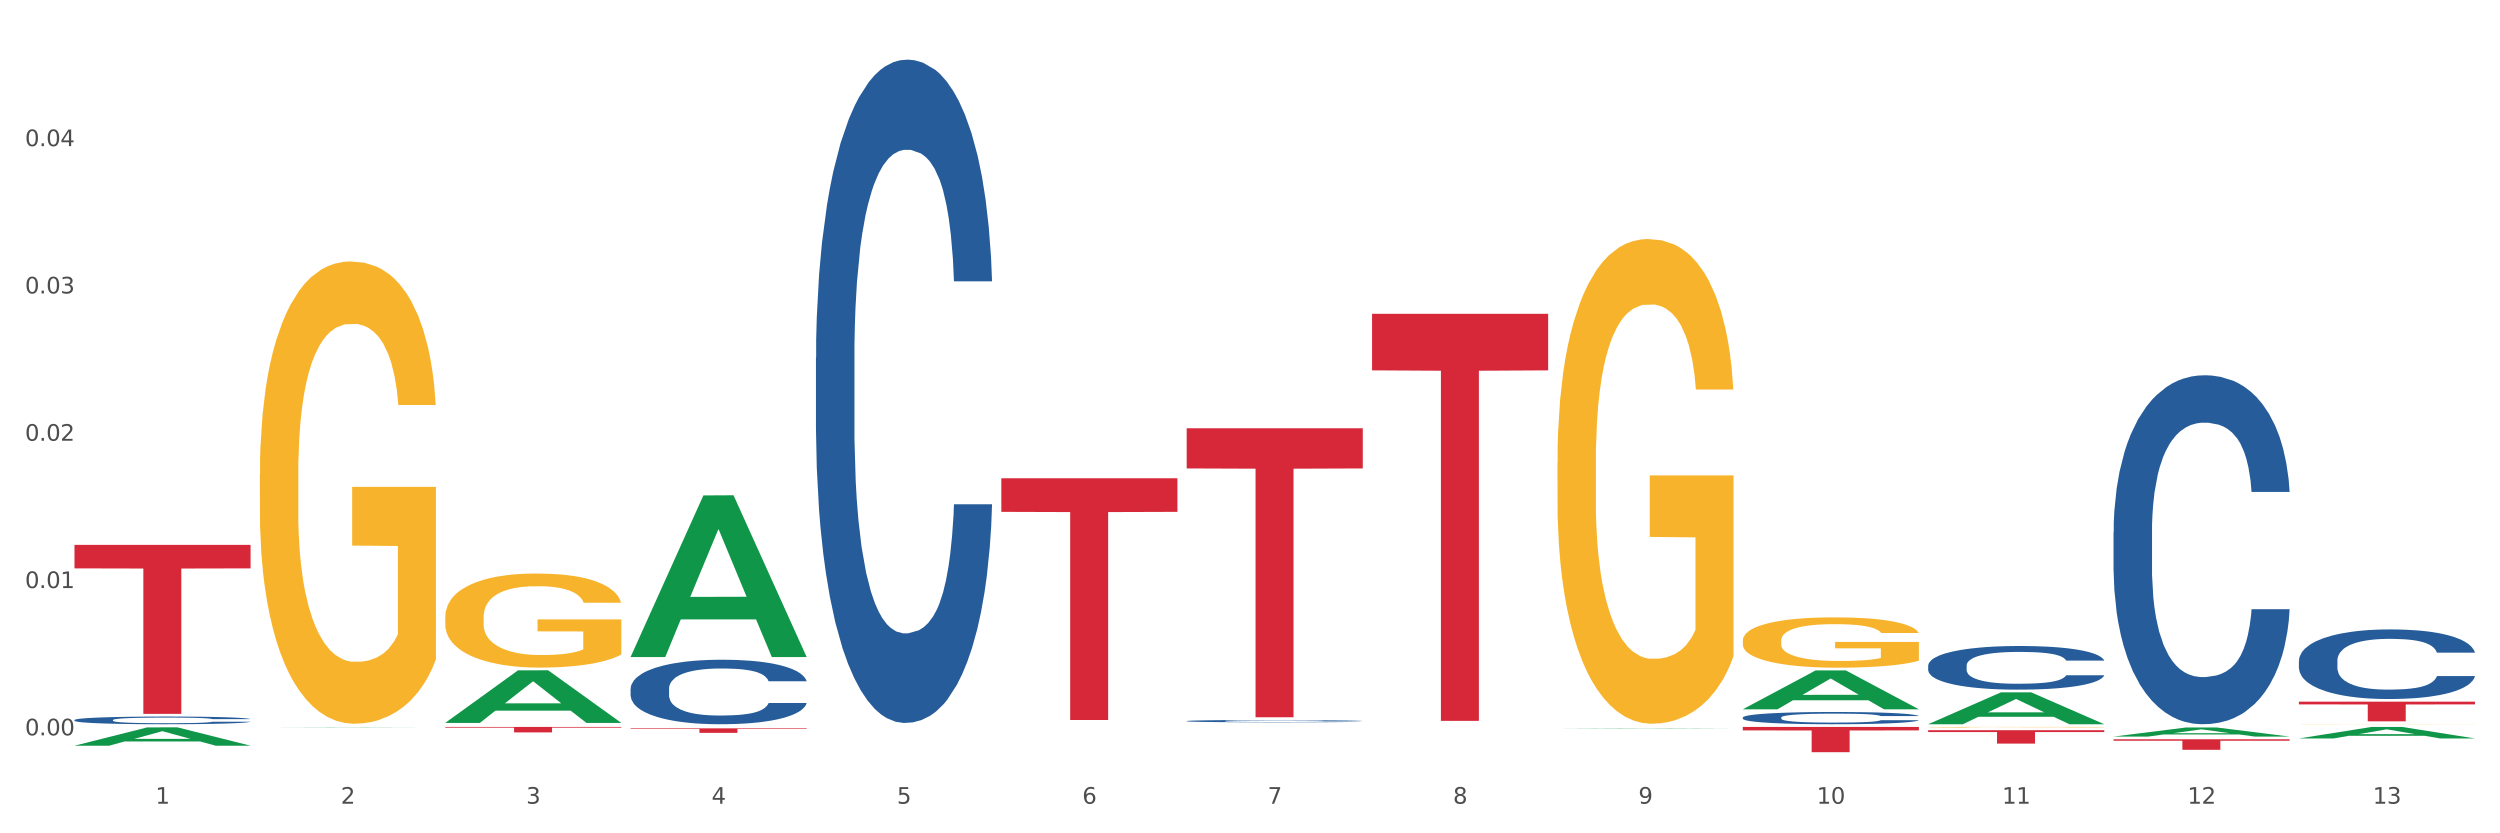 <?xml version="1.0" encoding="utf-8" standalone="no"?>
<!DOCTYPE svg PUBLIC "-//W3C//DTD SVG 1.1//EN"
  "http://www.w3.org/Graphics/SVG/1.1/DTD/svg11.dtd">
<svg xmlns:xlink="http://www.w3.org/1999/xlink" width="1080pt" height="360pt" viewBox="0 0 1080 360" xmlns="http://www.w3.org/2000/svg" version="1.1">
 <rect x="0" y="0" width="1080" height="360" fill="#333333" stroke="none"/>
 <defs>
  <style type="text/css">*{stroke-linejoin: round; stroke-linecap: butt}</style>
 </defs>
 <g id="figure_1">
  <g id="patch_1">
   <path d="M 0 360 
L 1080 360 
L 1080 0 
L 0 0 
z
" style="fill: #ffffff; stroke: #ffffff; stroke-linejoin: miter"/>
  </g>
  <g id="axes_1">
   <g id="matplotlib.axis_1">
    <g id="xtick_1">
     <g id="text_1">
      <!-- 1 -->
      <g style="fill: #4d4d4d" transform="translate(67.159 347.204) scale(0.096 -0.096)">
       <defs>
        <path id="DejaVuSans-31" d="M 794 531 
L 1825 531 
L 1825 4091 
L 703 3866 
L 703 4441 
L 1819 4666 
L 2450 4666 
L 2450 531 
L 3481 531 
L 3481 0 
L 794 0 
L 794 531 
z
" transform="scale(0.016)"/>
       </defs>
       <use xlink:href="#DejaVuSans-31"/>
      </g>
     </g>
    </g>
    <g id="xtick_2">
     <g id="text_2">
      <!-- 2 -->
      <g style="fill: #4d4d4d" transform="translate(147.238 347.204) scale(0.096 -0.096)">
       <defs>
        <path id="DejaVuSans-32" d="M 1228 531 
L 3431 531 
L 3431 0 
L 469 0 
L 469 531 
Q 828 903 1448 1529 
Q 2069 2156 2228 2338 
Q 2531 2678 2651 2914 
Q 2772 3150 2772 3378 
Q 2772 3750 2511 3984 
Q 2250 4219 1831 4219 
Q 1534 4219 1204 4116 
Q 875 4013 500 3803 
L 500 4441 
Q 881 4594 1212 4672 
Q 1544 4750 1819 4750 
Q 2544 4750 2975 4387 
Q 3406 4025 3406 3419 
Q 3406 3131 3298 2873 
Q 3191 2616 2906 2266 
Q 2828 2175 2409 1742 
Q 1991 1309 1228 531 
z
" transform="scale(0.016)"/>
       </defs>
       <use xlink:href="#DejaVuSans-32"/>
      </g>
     </g>
    </g>
    <g id="xtick_3">
     <g id="text_3">
      <!-- 3 -->
      <g style="fill: #4d4d4d" transform="translate(227.317 347.204) scale(0.096 -0.096)">
       <defs>
        <path id="DejaVuSans-33" d="M 2597 2516 
Q 3050 2419 3304 2112 
Q 3559 1806 3559 1356 
Q 3559 666 3084 287 
Q 2609 -91 1734 -91 
Q 1441 -91 1130 -33 
Q 819 25 488 141 
L 488 750 
Q 750 597 1062 519 
Q 1375 441 1716 441 
Q 2309 441 2620 675 
Q 2931 909 2931 1356 
Q 2931 1769 2642 2001 
Q 2353 2234 1838 2234 
L 1294 2234 
L 1294 2753 
L 1863 2753 
Q 2328 2753 2575 2939 
Q 2822 3125 2822 3475 
Q 2822 3834 2567 4026 
Q 2313 4219 1838 4219 
Q 1578 4219 1281 4162 
Q 984 4106 628 3988 
L 628 4550 
Q 988 4650 1302 4700 
Q 1616 4750 1894 4750 
Q 2613 4750 3031 4423 
Q 3450 4097 3450 3541 
Q 3450 3153 3228 2886 
Q 3006 2619 2597 2516 
z
" transform="scale(0.016)"/>
       </defs>
       <use xlink:href="#DejaVuSans-33"/>
      </g>
     </g>
    </g>
    <g id="xtick_4">
     <g id="text_4">
      <!-- 4 -->
      <g style="fill: #4d4d4d" transform="translate(307.396 347.204) scale(0.096 -0.096)">
       <defs>
        <path id="DejaVuSans-34" d="M 2419 4116 
L 825 1625 
L 2419 1625 
L 2419 4116 
z
M 2253 4666 
L 3047 4666 
L 3047 1625 
L 3713 1625 
L 3713 1100 
L 3047 1100 
L 3047 0 
L 2419 0 
L 2419 1100 
L 313 1100 
L 313 1709 
L 2253 4666 
z
" transform="scale(0.016)"/>
       </defs>
       <use xlink:href="#DejaVuSans-34"/>
      </g>
     </g>
    </g>
    <g id="xtick_5">
     <g id="text_5">
      <!-- 5 -->
      <g style="fill: #4d4d4d" transform="translate(387.475 347.204) scale(0.096 -0.096)">
       <defs>
        <path id="DejaVuSans-35" d="M 691 4666 
L 3169 4666 
L 3169 4134 
L 1269 4134 
L 1269 2991 
Q 1406 3038 1543 3061 
Q 1681 3084 1819 3084 
Q 2600 3084 3056 2656 
Q 3513 2228 3513 1497 
Q 3513 744 3044 326 
Q 2575 -91 1722 -91 
Q 1428 -91 1123 -41 
Q 819 9 494 109 
L 494 744 
Q 775 591 1075 516 
Q 1375 441 1709 441 
Q 2250 441 2565 725 
Q 2881 1009 2881 1497 
Q 2881 1984 2565 2268 
Q 2250 2553 1709 2553 
Q 1456 2553 1204 2497 
Q 953 2441 691 2322 
L 691 4666 
z
" transform="scale(0.016)"/>
       </defs>
       <use xlink:href="#DejaVuSans-35"/>
      </g>
     </g>
    </g>
    <g id="xtick_6">
     <g id="text_6">
      <!-- 6 -->
      <g style="fill: #4d4d4d" transform="translate(467.554 347.204) scale(0.096 -0.096)">
       <defs>
        <path id="DejaVuSans-36" d="M 2113 2584 
Q 1688 2584 1439 2293 
Q 1191 2003 1191 1497 
Q 1191 994 1439 701 
Q 1688 409 2113 409 
Q 2538 409 2786 701 
Q 3034 994 3034 1497 
Q 3034 2003 2786 2293 
Q 2538 2584 2113 2584 
z
M 3366 4563 
L 3366 3988 
Q 3128 4100 2886 4159 
Q 2644 4219 2406 4219 
Q 1781 4219 1451 3797 
Q 1122 3375 1075 2522 
Q 1259 2794 1537 2939 
Q 1816 3084 2150 3084 
Q 2853 3084 3261 2657 
Q 3669 2231 3669 1497 
Q 3669 778 3244 343 
Q 2819 -91 2113 -91 
Q 1303 -91 875 529 
Q 447 1150 447 2328 
Q 447 3434 972 4092 
Q 1497 4750 2381 4750 
Q 2619 4750 2861 4703 
Q 3103 4656 3366 4563 
z
" transform="scale(0.016)"/>
       </defs>
       <use xlink:href="#DejaVuSans-36"/>
      </g>
     </g>
    </g>
    <g id="xtick_7">
     <g id="text_7">
      <!-- 7 -->
      <g style="fill: #4d4d4d" transform="translate(547.634 347.204) scale(0.096 -0.096)">
       <defs>
        <path id="DejaVuSans-37" d="M 525 4666 
L 3525 4666 
L 3525 4397 
L 1831 0 
L 1172 0 
L 2766 4134 
L 525 4134 
L 525 4666 
z
" transform="scale(0.016)"/>
       </defs>
       <use xlink:href="#DejaVuSans-37"/>
      </g>
     </g>
    </g>
    <g id="xtick_8">
     <g id="text_8">
      <!-- 8 -->
      <g style="fill: #4d4d4d" transform="translate(627.713 347.204) scale(0.096 -0.096)">
       <defs>
        <path id="DejaVuSans-38" d="M 2034 2216 
Q 1584 2216 1326 1975 
Q 1069 1734 1069 1313 
Q 1069 891 1326 650 
Q 1584 409 2034 409 
Q 2484 409 2743 651 
Q 3003 894 3003 1313 
Q 3003 1734 2745 1975 
Q 2488 2216 2034 2216 
z
M 1403 2484 
Q 997 2584 770 2862 
Q 544 3141 544 3541 
Q 544 4100 942 4425 
Q 1341 4750 2034 4750 
Q 2731 4750 3128 4425 
Q 3525 4100 3525 3541 
Q 3525 3141 3298 2862 
Q 3072 2584 2669 2484 
Q 3125 2378 3379 2068 
Q 3634 1759 3634 1313 
Q 3634 634 3220 271 
Q 2806 -91 2034 -91 
Q 1263 -91 848 271 
Q 434 634 434 1313 
Q 434 1759 690 2068 
Q 947 2378 1403 2484 
z
M 1172 3481 
Q 1172 3119 1398 2916 
Q 1625 2713 2034 2713 
Q 2441 2713 2670 2916 
Q 2900 3119 2900 3481 
Q 2900 3844 2670 4047 
Q 2441 4250 2034 4250 
Q 1625 4250 1398 4047 
Q 1172 3844 1172 3481 
z
" transform="scale(0.016)"/>
       </defs>
       <use xlink:href="#DejaVuSans-38"/>
      </g>
     </g>
    </g>
    <g id="xtick_9">
     <g id="text_9">
      <!-- 9 -->
      <g style="fill: #4d4d4d" transform="translate(707.792 347.204) scale(0.096 -0.096)">
       <defs>
        <path id="DejaVuSans-39" d="M 703 97 
L 703 672 
Q 941 559 1184 500 
Q 1428 441 1663 441 
Q 2288 441 2617 861 
Q 2947 1281 2994 2138 
Q 2813 1869 2534 1725 
Q 2256 1581 1919 1581 
Q 1219 1581 811 2004 
Q 403 2428 403 3163 
Q 403 3881 828 4315 
Q 1253 4750 1959 4750 
Q 2769 4750 3195 4129 
Q 3622 3509 3622 2328 
Q 3622 1225 3098 567 
Q 2575 -91 1691 -91 
Q 1453 -91 1209 -44 
Q 966 3 703 97 
z
M 1959 2075 
Q 2384 2075 2632 2365 
Q 2881 2656 2881 3163 
Q 2881 3666 2632 3958 
Q 2384 4250 1959 4250 
Q 1534 4250 1286 3958 
Q 1038 3666 1038 3163 
Q 1038 2656 1286 2365 
Q 1534 2075 1959 2075 
z
" transform="scale(0.016)"/>
       </defs>
       <use xlink:href="#DejaVuSans-39"/>
      </g>
     </g>
    </g>
    <g id="xtick_10">
     <g id="text_10">
      <!-- 10 -->
      <g style="fill: #4d4d4d" transform="translate(784.817 347.204) scale(0.096 -0.096)">
       <defs>
        <path id="DejaVuSans-30" d="M 2034 4250 
Q 1547 4250 1301 3770 
Q 1056 3291 1056 2328 
Q 1056 1369 1301 889 
Q 1547 409 2034 409 
Q 2525 409 2770 889 
Q 3016 1369 3016 2328 
Q 3016 3291 2770 3770 
Q 2525 4250 2034 4250 
z
M 2034 4750 
Q 2819 4750 3233 4129 
Q 3647 3509 3647 2328 
Q 3647 1150 3233 529 
Q 2819 -91 2034 -91 
Q 1250 -91 836 529 
Q 422 1150 422 2328 
Q 422 3509 836 4129 
Q 1250 4750 2034 4750 
z
" transform="scale(0.016)"/>
       </defs>
       <use xlink:href="#DejaVuSans-31"/>
       <use xlink:href="#DejaVuSans-30" transform="translate(63.623 0)"/>
      </g>
     </g>
    </g>
    <g id="xtick_11">
     <g id="text_11">
      <!-- 11 -->
      <g style="fill: #4d4d4d" transform="translate(864.896 347.204) scale(0.096 -0.096)">
       <use xlink:href="#DejaVuSans-31"/>
       <use xlink:href="#DejaVuSans-31" transform="translate(63.623 0)"/>
      </g>
     </g>
    </g>
    <g id="xtick_12">
     <g id="text_12">
      <!-- 12 -->
      <g style="fill: #4d4d4d" transform="translate(944.975 347.204) scale(0.096 -0.096)">
       <use xlink:href="#DejaVuSans-31"/>
       <use xlink:href="#DejaVuSans-32" transform="translate(63.623 0)"/>
      </g>
     </g>
    </g>
    <g id="xtick_13">
     <g id="text_13">
      <!-- 13 -->
      <g style="fill: #4d4d4d" transform="translate(1025.054 347.204) scale(0.096 -0.096)">
       <use xlink:href="#DejaVuSans-31"/>
       <use xlink:href="#DejaVuSans-33" transform="translate(63.623 0)"/>
      </g>
     </g>
    </g>
    <g id="xtick_14"/>
    <g id="xtick_15"/>
    <g id="xtick_16"/>
    <g id="xtick_17"/>
    <g id="xtick_18"/>
    <g id="xtick_19"/>
    <g id="xtick_20"/>
    <g id="xtick_21"/>
    <g id="xtick_22"/>
    <g id="xtick_23"/>
    <g id="xtick_24"/>
    <g id="xtick_25"/>
   </g>
   <g id="matplotlib.axis_2">
    <g id="ytick_1">
     <g id="text_14">
      <!-- 0.00 -->
      <g style="fill: #4d4d4d" transform="translate(10.8 317.671) scale(0.096 -0.096)">
       <defs>
        <path id="DejaVuSans-2e" d="M 684 794 
L 1344 794 
L 1344 0 
L 684 0 
L 684 794 
z
" transform="scale(0.016)"/>
       </defs>
       <use xlink:href="#DejaVuSans-30"/>
       <use xlink:href="#DejaVuSans-2e" transform="translate(63.623 0)"/>
       <use xlink:href="#DejaVuSans-30" transform="translate(95.41 0)"/>
       <use xlink:href="#DejaVuSans-30" transform="translate(159.033 0)"/>
      </g>
     </g>
    </g>
    <g id="ytick_2">
     <g id="text_15">
      <!-- 0.01 -->
      <g style="fill: #4d4d4d" transform="translate(10.8 254.038) scale(0.096 -0.096)">
       <use xlink:href="#DejaVuSans-30"/>
       <use xlink:href="#DejaVuSans-2e" transform="translate(63.623 0)"/>
       <use xlink:href="#DejaVuSans-30" transform="translate(95.41 0)"/>
       <use xlink:href="#DejaVuSans-31" transform="translate(159.033 0)"/>
      </g>
     </g>
    </g>
    <g id="ytick_3">
     <g id="text_16">
      <!-- 0.02 -->
      <g style="fill: #4d4d4d" transform="translate(10.8 190.405) scale(0.096 -0.096)">
       <use xlink:href="#DejaVuSans-30"/>
       <use xlink:href="#DejaVuSans-2e" transform="translate(63.623 0)"/>
       <use xlink:href="#DejaVuSans-30" transform="translate(95.41 0)"/>
       <use xlink:href="#DejaVuSans-32" transform="translate(159.033 0)"/>
      </g>
     </g>
    </g>
    <g id="ytick_4">
     <g id="text_17">
      <!-- 0.03 -->
      <g style="fill: #4d4d4d" transform="translate(10.8 126.772) scale(0.096 -0.096)">
       <use xlink:href="#DejaVuSans-30"/>
       <use xlink:href="#DejaVuSans-2e" transform="translate(63.623 0)"/>
       <use xlink:href="#DejaVuSans-30" transform="translate(95.41 0)"/>
       <use xlink:href="#DejaVuSans-33" transform="translate(159.033 0)"/>
      </g>
     </g>
    </g>
    <g id="ytick_5">
     <g id="text_18">
      <!-- 0.04 -->
      <g style="fill: #4d4d4d" transform="translate(10.8 63.139) scale(0.096 -0.096)">
       <use xlink:href="#DejaVuSans-30"/>
       <use xlink:href="#DejaVuSans-2e" transform="translate(63.623 0)"/>
       <use xlink:href="#DejaVuSans-30" transform="translate(95.41 0)"/>
       <use xlink:href="#DejaVuSans-34" transform="translate(159.033 0)"/>
      </g>
     </g>
    </g>
    <g id="ytick_6"/>
    <g id="ytick_7"/>
    <g id="ytick_8"/>
    <g id="ytick_9"/>
    <g id="ytick_10"/>
   </g>
   <g id="PolyCollection_1">
    <path d="M 32.175 322.132 
L 32.253 322.125 
L 63.625 314.226 
L 76.644 314.218 
L 108.25 322.147 
L 93.192 322.147 
L 86.369 320.301 
L 53.978 320.301 
L 53.743 320.331 
L 47.155 322.147 
L 32.175 322.147 
L 32.175 322.132 
L 58.056 319.199 
L 82.291 319.192 
L 70.291 315.908 
L 70.134 315.894 
L 69.977 315.916 
L 57.978 319.192 
L 58.056 319.199 
L 32.175 322.132 
z
" clip-path="url(#pe4e353ac8d)" style="fill: #109648"/>
    <path d="M 672.808 200.014 
L 672.898 199.823 
L 672.898 192.938 
L 673.078 187.01 
L 673.976 172.667 
L 675.323 160.81 
L 676.311 154.499 
L 677.299 149.336 
L 678.467 144.172 
L 679.904 138.817 
L 682.508 130.977 
L 684.125 126.961 
L 686.101 122.753 
L 689.694 116.634 
L 692.299 113.192 
L 694.993 110.323 
L 699.394 106.881 
L 702.268 105.351 
L 705.322 104.203 
L 709.005 103.438 
L 711.789 103.247 
L 717.896 103.821 
L 723.106 105.542 
L 725.621 106.881 
L 728.854 109.176 
L 730.561 110.705 
L 733.345 113.765 
L 736.219 117.781 
L 738.195 121.224 
L 741.159 127.726 
L 743.405 134.228 
L 745.47 142.26 
L 746.548 147.806 
L 747.357 152.969 
L 748.075 158.898 
L 748.794 168.268 
L 732.626 168.268 
L 731.998 161.575 
L 731.01 155.264 
L 729.573 149.144 
L 728.315 145.32 
L 726.16 140.539 
L 724.184 137.479 
L 722.118 135.184 
L 719.603 133.272 
L 717.627 132.315 
L 714.843 131.55 
L 709.364 131.742 
L 705.681 133.272 
L 703.166 135.184 
L 701.55 136.905 
L 700.113 138.817 
L 698.496 141.495 
L 696.61 145.511 
L 695.263 149.144 
L 693.915 153.734 
L 692.837 158.324 
L 691.849 163.678 
L 691.041 169.416 
L 690.412 175.344 
L 689.873 182.611 
L 689.424 194.659 
L 689.424 220.859 
L 689.604 226.787 
L 690.053 234.628 
L 690.592 240.556 
L 691.49 247.632 
L 692.299 252.413 
L 693.825 259.298 
L 695.532 265.035 
L 696.879 268.668 
L 698.226 271.728 
L 700.562 275.935 
L 703.166 279.378 
L 705.412 281.481 
L 708.466 283.394 
L 710.531 284.159 
L 712.328 284.541 
L 716.729 284.541 
L 719.872 283.968 
L 723.375 282.629 
L 726.07 280.908 
L 728.315 278.804 
L 730.83 275.362 
L 732.447 272.111 
L 732.447 232.142 
L 712.687 231.951 
L 712.687 205.368 
L 748.883 205.368 
L 748.883 283.394 
L 747.357 287.41 
L 745.65 291.043 
L 743.854 294.294 
L 741.159 298.31 
L 737.926 302.135 
L 735.052 304.813 
L 731.998 307.107 
L 728.405 309.211 
L 723.735 311.123 
L 720.86 311.888 
L 717.268 312.462 
L 713.046 312.653 
L 709.364 312.271 
L 705.771 311.315 
L 701.999 309.593 
L 698.316 307.107 
L 695.532 304.621 
L 692.748 301.561 
L 689.784 297.545 
L 687.448 293.721 
L 685.652 290.278 
L 683.676 285.88 
L 681.52 280.143 
L 679.904 274.979 
L 678.467 269.625 
L 676.94 262.74 
L 675.862 256.812 
L 674.784 249.353 
L 674.155 243.807 
L 673.437 235.202 
L 672.898 223.154 
L 672.808 200.014 
z
" clip-path="url(#pe4e353ac8d)" style="fill: #f7b32b"/>
    <path d="M 752.887 276.755 
L 752.977 276.735 
L 752.977 276.02 
L 753.157 275.405 
L 754.055 273.916 
L 755.402 272.684 
L 756.39 272.029 
L 757.378 271.493 
L 758.546 270.957 
L 759.983 270.401 
L 762.588 269.587 
L 764.204 269.17 
L 766.18 268.733 
L 769.773 268.098 
L 772.378 267.74 
L 775.072 267.442 
L 779.473 267.085 
L 782.347 266.926 
L 785.401 266.807 
L 789.084 266.728 
L 791.868 266.708 
L 797.976 266.767 
L 803.185 266.946 
L 805.7 267.085 
L 808.933 267.323 
L 810.64 267.482 
L 813.424 267.8 
L 816.298 268.217 
L 818.274 268.574 
L 821.238 269.249 
L 823.484 269.924 
L 825.549 270.758 
L 826.627 271.334 
L 827.436 271.87 
L 828.154 272.486 
L 828.873 273.459 
L 812.706 273.459 
L 812.077 272.764 
L 811.089 272.109 
L 809.652 271.473 
L 808.394 271.076 
L 806.239 270.58 
L 804.263 270.262 
L 802.197 270.024 
L 799.682 269.825 
L 797.706 269.726 
L 794.922 269.646 
L 789.443 269.666 
L 785.76 269.825 
L 783.246 270.024 
L 781.629 270.202 
L 780.192 270.401 
L 778.575 270.679 
L 776.689 271.096 
L 775.342 271.473 
L 773.994 271.95 
L 772.917 272.426 
L 771.929 272.982 
L 771.12 273.578 
L 770.492 274.194 
L 769.953 274.948 
L 769.504 276.199 
L 769.504 278.919 
L 769.683 279.535 
L 770.132 280.349 
L 770.671 280.964 
L 771.569 281.699 
L 772.378 282.195 
L 773.905 282.91 
L 775.611 283.506 
L 776.958 283.883 
L 778.306 284.201 
L 780.641 284.638 
L 783.246 284.995 
L 785.491 285.214 
L 788.545 285.412 
L 790.611 285.492 
L 792.407 285.531 
L 796.808 285.531 
L 799.952 285.472 
L 803.454 285.333 
L 806.149 285.154 
L 808.394 284.936 
L 810.909 284.578 
L 812.526 284.241 
L 812.526 280.091 
L 792.766 280.071 
L 792.766 277.311 
L 828.963 277.311 
L 828.963 285.412 
L 827.436 285.829 
L 825.729 286.206 
L 823.933 286.544 
L 821.238 286.961 
L 818.005 287.358 
L 815.131 287.636 
L 812.077 287.874 
L 808.484 288.093 
L 803.814 288.291 
L 800.94 288.371 
L 797.347 288.43 
L 793.125 288.45 
L 789.443 288.41 
L 785.85 288.311 
L 782.078 288.132 
L 778.395 287.874 
L 775.611 287.616 
L 772.827 287.298 
L 769.863 286.881 
L 767.528 286.484 
L 765.731 286.127 
L 763.755 285.67 
L 761.6 285.075 
L 759.983 284.538 
L 758.546 283.982 
L 757.019 283.268 
L 755.941 282.652 
L 754.863 281.878 
L 754.235 281.302 
L 753.516 280.408 
L 752.977 279.157 
L 752.887 276.755 
z
" clip-path="url(#pe4e353ac8d)" style="fill: #f7b32b"/>
    <path d="M 832.967 314.144 
L 833.056 314.144 
L 833.056 314.135 
L 833.236 314.128 
L 834.134 314.11 
L 835.481 314.095 
L 836.469 314.088 
L 837.457 314.081 
L 838.625 314.075 
L 840.062 314.068 
L 842.667 314.058 
L 844.283 314.053 
L 846.259 314.048 
L 849.852 314.041 
L 852.457 314.036 
L 855.151 314.033 
L 859.552 314.029 
L 862.427 314.027 
L 865.48 314.025 
L 869.163 314.024 
L 871.947 314.024 
L 878.055 314.025 
L 883.264 314.027 
L 885.779 314.029 
L 889.012 314.031 
L 890.719 314.033 
L 893.503 314.037 
L 896.377 314.042 
L 898.353 314.046 
L 901.317 314.054 
L 903.563 314.062 
L 905.629 314.072 
L 906.706 314.079 
L 907.515 314.086 
L 908.233 314.093 
L 908.952 314.105 
L 892.785 314.105 
L 892.156 314.096 
L 891.168 314.089 
L 889.731 314.081 
L 888.474 314.076 
L 886.318 314.07 
L 884.342 314.067 
L 882.276 314.064 
L 879.761 314.061 
L 877.785 314.06 
L 875.001 314.059 
L 869.522 314.059 
L 865.84 314.061 
L 863.325 314.064 
L 861.708 314.066 
L 860.271 314.068 
L 858.654 314.071 
L 856.768 314.076 
L 855.421 314.081 
L 854.074 314.087 
L 852.996 314.092 
L 852.008 314.099 
L 851.199 314.106 
L 850.571 314.113 
L 850.032 314.123 
L 849.583 314.137 
L 849.583 314.17 
L 849.762 314.177 
L 850.211 314.187 
L 850.75 314.194 
L 851.648 314.203 
L 852.457 314.209 
L 853.984 314.218 
L 855.69 314.225 
L 857.038 314.229 
L 858.385 314.233 
L 860.72 314.238 
L 863.325 314.243 
L 865.57 314.245 
L 868.624 314.248 
L 870.69 314.248 
L 872.486 314.249 
L 876.887 314.249 
L 880.031 314.248 
L 883.534 314.247 
L 886.228 314.244 
L 888.474 314.242 
L 890.988 314.238 
L 892.605 314.234 
L 892.605 314.184 
L 872.845 314.184 
L 872.845 314.151 
L 909.042 314.151 
L 909.042 314.248 
L 907.515 314.253 
L 905.808 314.257 
L 904.012 314.261 
L 901.317 314.266 
L 898.084 314.271 
L 895.21 314.274 
L 892.156 314.277 
L 888.563 314.28 
L 883.893 314.282 
L 881.019 314.283 
L 877.426 314.284 
L 873.205 314.284 
L 869.522 314.283 
L 865.929 314.282 
L 862.157 314.28 
L 858.475 314.277 
L 855.69 314.274 
L 852.906 314.27 
L 849.942 314.265 
L 847.607 314.26 
L 845.81 314.256 
L 843.834 314.251 
L 841.679 314.243 
L 840.062 314.237 
L 838.625 314.23 
L 837.098 314.222 
L 836.02 314.215 
L 834.942 314.205 
L 834.314 314.198 
L 833.595 314.188 
L 833.056 314.173 
L 832.967 314.144 
z
" clip-path="url(#pe4e353ac8d)" style="fill: #f7b32b"/>
    <path d="M 993.125 312.821 
L 993.215 312.821 
L 993.215 312.818 
L 993.394 312.815 
L 994.292 312.809 
L 995.64 312.804 
L 996.628 312.801 
L 997.616 312.798 
L 998.783 312.796 
L 1000.22 312.794 
L 1002.825 312.79 
L 1004.442 312.788 
L 1006.418 312.787 
L 1010.01 312.784 
L 1012.615 312.782 
L 1015.31 312.781 
L 1019.711 312.78 
L 1022.585 312.779 
L 1025.639 312.778 
L 1029.321 312.778 
L 1032.105 312.778 
L 1038.213 312.778 
L 1043.422 312.779 
L 1045.937 312.78 
L 1049.171 312.781 
L 1050.877 312.781 
L 1053.662 312.783 
L 1056.536 312.784 
L 1058.512 312.786 
L 1061.476 312.789 
L 1063.721 312.792 
L 1065.787 312.795 
L 1066.865 312.798 
L 1067.673 312.8 
L 1068.392 312.803 
L 1069.11 312.807 
L 1052.943 312.807 
L 1052.314 312.804 
L 1051.326 312.801 
L 1049.889 312.798 
L 1048.632 312.797 
L 1046.476 312.794 
L 1044.5 312.793 
L 1042.434 312.792 
L 1039.92 312.791 
L 1037.944 312.791 
L 1035.159 312.791 
L 1029.68 312.791 
L 1025.998 312.791 
L 1023.483 312.792 
L 1021.866 312.793 
L 1020.429 312.794 
L 1018.813 312.795 
L 1016.926 312.797 
L 1015.579 312.798 
L 1014.232 312.8 
L 1013.154 312.802 
L 1012.166 312.805 
L 1011.358 312.807 
L 1010.729 312.81 
L 1010.19 312.813 
L 1009.741 312.819 
L 1009.741 312.83 
L 1009.921 312.833 
L 1010.37 312.836 
L 1010.909 312.839 
L 1011.807 312.842 
L 1012.615 312.844 
L 1014.142 312.847 
L 1015.849 312.85 
L 1017.196 312.851 
L 1018.543 312.853 
L 1020.878 312.855 
L 1023.483 312.856 
L 1025.728 312.857 
L 1028.782 312.858 
L 1030.848 312.858 
L 1032.644 312.858 
L 1037.045 312.858 
L 1040.189 312.858 
L 1043.692 312.858 
L 1046.386 312.857 
L 1048.632 312.856 
L 1051.147 312.854 
L 1052.763 312.853 
L 1052.763 312.835 
L 1033.004 312.835 
L 1033.004 312.823 
L 1069.2 312.823 
L 1069.2 312.858 
L 1067.673 312.86 
L 1065.967 312.861 
L 1064.17 312.863 
L 1061.476 312.865 
L 1058.242 312.866 
L 1055.368 312.868 
L 1052.314 312.869 
L 1048.722 312.869 
L 1044.051 312.87 
L 1041.177 312.871 
L 1037.584 312.871 
L 1033.363 312.871 
L 1029.68 312.871 
L 1026.088 312.87 
L 1022.315 312.87 
L 1018.633 312.869 
L 1015.849 312.867 
L 1013.064 312.866 
L 1010.1 312.864 
L 1007.765 312.863 
L 1005.969 312.861 
L 1003.993 312.859 
L 1001.837 312.857 
L 1000.22 312.854 
L 998.783 312.852 
L 997.256 312.849 
L 996.179 312.846 
L 995.101 312.843 
L 994.472 312.84 
L 993.754 312.837 
L 993.215 312.831 
L 993.125 312.821 
z
" clip-path="url(#pe4e353ac8d)" style="fill: #f7b32b"/>
    <path d="M 272.412 297.525 
L 272.502 297.499 
L 272.502 296.786 
L 272.772 295.819 
L 273.761 294.038 
L 275.02 292.689 
L 277.178 291.111 
L 278.347 290.449 
L 279.876 289.711 
L 283.023 288.515 
L 286.62 287.497 
L 289.138 286.937 
L 291.027 286.581 
L 295.253 285.945 
L 297.681 285.665 
L 300.199 285.436 
L 302.357 285.283 
L 305.954 285.105 
L 308.831 285.028 
L 312.159 285.003 
L 314.946 285.028 
L 318.633 285.13 
L 324.028 285.436 
L 326.097 285.614 
L 328.884 285.919 
L 331.762 286.326 
L 334.1 286.734 
L 336.798 287.319 
L 339.585 288.083 
L 342.283 289.05 
L 344.171 289.94 
L 345.7 290.882 
L 347.049 292.027 
L 348.038 293.274 
L 348.488 294.318 
L 332.032 294.318 
L 331.582 293.376 
L 330.683 292.358 
L 329.784 291.671 
L 328.794 291.111 
L 327.266 290.475 
L 325.917 290.068 
L 323.669 289.584 
L 321.601 289.279 
L 319.892 289.101 
L 317.824 288.948 
L 313.418 288.795 
L 310.27 288.795 
L 308.292 288.846 
L 305.864 288.973 
L 303.796 289.151 
L 301.368 289.457 
L 299.479 289.788 
L 297.591 290.22 
L 296.512 290.526 
L 294.893 291.086 
L 293.814 291.544 
L 292.375 292.333 
L 291.566 292.893 
L 290.127 294.343 
L 289.498 295.412 
L 289.228 296.15 
L 289.048 296.965 
L 289.048 300.935 
L 289.588 302.716 
L 290.037 303.48 
L 290.757 304.345 
L 292.106 305.465 
L 294.084 306.559 
L 296.152 307.348 
L 297.861 307.832 
L 299.479 308.188 
L 301.098 308.468 
L 303.076 308.723 
L 304.695 308.875 
L 307.123 309.028 
L 310 309.104 
L 312.249 309.104 
L 316.835 308.977 
L 318.903 308.85 
L 320.881 308.672 
L 323.039 308.392 
L 324.748 308.086 
L 325.737 307.857 
L 327.356 307.374 
L 328.615 306.865 
L 329.694 306.279 
L 330.413 305.77 
L 331.222 305.007 
L 331.852 304.142 
L 332.032 303.683 
L 348.488 303.683 
L 348.128 304.6 
L 347.498 305.49 
L 346.24 306.687 
L 345.25 307.374 
L 343.722 308.214 
L 342.103 308.926 
L 339.855 309.715 
L 337.787 310.301 
L 335.629 310.81 
L 333.291 311.268 
L 329.064 311.904 
L 327.535 312.082 
L 324.298 312.387 
L 321.78 312.566 
L 318.094 312.744 
L 314.317 312.846 
L 310.36 312.871 
L 306.853 312.82 
L 302.986 312.667 
L 300.558 312.515 
L 297.861 312.286 
L 294.713 311.929 
L 291.746 311.497 
L 288.958 310.988 
L 286.351 310.402 
L 283.923 309.741 
L 280.775 308.646 
L 278.437 307.577 
L 276.729 306.585 
L 275.56 305.745 
L 274.391 304.676 
L 273.761 303.938 
L 272.772 302.156 
L 272.412 300.502 
L 272.412 297.525 
z
" clip-path="url(#pe4e353ac8d)" style="fill: #255c99"/>
    <path d="M 32.175 311.044 
L 32.265 311.041 
L 32.265 310.956 
L 32.535 310.841 
L 33.524 310.629 
L 34.783 310.469 
L 36.941 310.281 
L 38.11 310.202 
L 39.639 310.114 
L 42.786 309.972 
L 46.383 309.851 
L 48.901 309.784 
L 50.789 309.742 
L 55.016 309.666 
L 57.443 309.633 
L 59.961 309.605 
L 62.119 309.587 
L 65.716 309.566 
L 68.594 309.557 
L 71.921 309.554 
L 74.709 309.557 
L 78.396 309.569 
L 83.791 309.605 
L 85.859 309.627 
L 88.647 309.663 
L 91.524 309.711 
L 93.862 309.76 
L 96.56 309.83 
L 99.348 309.92 
L 102.045 310.036 
L 103.934 310.142 
L 105.463 310.254 
L 106.811 310.39 
L 107.801 310.538 
L 108.25 310.663 
L 91.794 310.663 
L 91.345 310.551 
L 90.445 310.429 
L 89.546 310.348 
L 88.557 310.281 
L 87.028 310.205 
L 85.679 310.157 
L 83.431 310.099 
L 81.363 310.063 
L 79.655 310.042 
L 77.586 310.023 
L 73.18 310.005 
L 70.033 310.005 
L 68.054 310.011 
L 65.627 310.026 
L 63.558 310.048 
L 61.13 310.084 
L 59.242 310.123 
L 57.354 310.175 
L 56.274 310.211 
L 54.656 310.278 
L 53.577 310.332 
L 52.138 310.426 
L 51.329 310.493 
L 49.89 310.666 
L 49.26 310.793 
L 48.991 310.881 
L 48.811 310.978 
L 48.811 311.45 
L 49.35 311.662 
L 49.8 311.753 
L 50.519 311.856 
L 51.868 311.989 
L 53.847 312.12 
L 55.915 312.214 
L 57.623 312.271 
L 59.242 312.314 
L 60.861 312.347 
L 62.839 312.377 
L 64.457 312.395 
L 66.885 312.414 
L 69.763 312.423 
L 72.011 312.423 
L 76.597 312.408 
L 78.665 312.392 
L 80.644 312.371 
L 82.802 312.338 
L 84.51 312.301 
L 85.5 312.274 
L 87.118 312.217 
L 88.377 312.156 
L 89.456 312.086 
L 90.176 312.026 
L 90.985 311.935 
L 91.614 311.832 
L 91.794 311.777 
L 108.25 311.777 
L 107.89 311.886 
L 107.261 311.992 
L 106.002 312.135 
L 105.013 312.217 
L 103.484 312.317 
L 101.866 312.401 
L 99.618 312.495 
L 97.549 312.565 
L 95.391 312.626 
L 93.053 312.68 
L 88.827 312.756 
L 87.298 312.777 
L 84.061 312.813 
L 81.543 312.835 
L 77.856 312.856 
L 74.079 312.868 
L 70.123 312.871 
L 66.616 312.865 
L 62.749 312.847 
L 60.321 312.829 
L 57.623 312.801 
L 54.476 312.759 
L 51.509 312.707 
L 48.721 312.647 
L 46.113 312.577 
L 43.685 312.498 
L 40.538 312.368 
L 38.2 312.241 
L 36.491 312.123 
L 35.322 312.023 
L 34.153 311.896 
L 33.524 311.808 
L 32.535 311.596 
L 32.175 311.399 
L 32.175 311.044 
z
" clip-path="url(#pe4e353ac8d)" style="fill: #255c99"/>
    <path d="M 192.333 266.55 
L 192.423 266.512 
L 192.423 265.176 
L 192.603 264.026 
L 193.501 261.242 
L 194.848 258.941 
L 195.836 257.716 
L 196.824 256.714 
L 197.992 255.712 
L 199.429 254.673 
L 202.034 253.151 
L 203.65 252.372 
L 205.626 251.555 
L 209.219 250.368 
L 211.824 249.7 
L 214.518 249.143 
L 218.919 248.475 
L 221.793 248.178 
L 224.847 247.955 
L 228.53 247.807 
L 231.314 247.77 
L 237.422 247.881 
L 242.631 248.215 
L 245.146 248.475 
L 248.379 248.92 
L 250.086 249.217 
L 252.87 249.811 
L 255.744 250.59 
L 257.72 251.259 
L 260.684 252.52 
L 262.93 253.782 
L 264.995 255.341 
L 266.073 256.417 
L 266.882 257.419 
L 267.6 258.57 
L 268.319 260.389 
L 252.152 260.389 
L 251.523 259.09 
L 250.535 257.865 
L 249.098 256.677 
L 247.84 255.935 
L 245.685 255.007 
L 243.709 254.413 
L 241.643 253.968 
L 239.128 253.597 
L 237.152 253.411 
L 234.368 253.263 
L 228.889 253.3 
L 225.206 253.597 
L 222.692 253.968 
L 221.075 254.302 
L 219.638 254.673 
L 218.021 255.193 
L 216.135 255.972 
L 214.788 256.677 
L 213.44 257.568 
L 212.363 258.459 
L 211.375 259.498 
L 210.566 260.611 
L 209.937 261.762 
L 209.399 263.172 
L 208.949 265.51 
L 208.949 270.595 
L 209.129 271.746 
L 209.578 273.267 
L 210.117 274.418 
L 211.015 275.791 
L 211.824 276.719 
L 213.351 278.055 
L 215.057 279.168 
L 216.404 279.874 
L 217.752 280.467 
L 220.087 281.284 
L 222.692 281.952 
L 224.937 282.36 
L 227.991 282.731 
L 230.057 282.88 
L 231.853 282.954 
L 236.254 282.954 
L 239.398 282.843 
L 242.9 282.583 
L 245.595 282.249 
L 247.84 281.841 
L 250.355 281.173 
L 251.972 280.542 
L 251.972 272.785 
L 232.212 272.748 
L 232.212 267.589 
L 268.408 267.589 
L 268.408 282.731 
L 266.882 283.511 
L 265.175 284.216 
L 263.379 284.847 
L 260.684 285.626 
L 257.451 286.369 
L 254.577 286.888 
L 251.523 287.334 
L 247.93 287.742 
L 243.26 288.113 
L 240.386 288.261 
L 236.793 288.373 
L 232.571 288.41 
L 228.889 288.336 
L 225.296 288.15 
L 221.524 287.816 
L 217.841 287.334 
L 215.057 286.851 
L 212.273 286.257 
L 209.309 285.478 
L 206.974 284.736 
L 205.177 284.067 
L 203.201 283.214 
L 201.046 282.1 
L 199.429 281.098 
L 197.992 280.059 
L 196.465 278.723 
L 195.387 277.572 
L 194.309 276.125 
L 193.681 275.049 
L 192.962 273.379 
L 192.423 271.04 
L 192.333 266.55 
z
" clip-path="url(#pe4e353ac8d)" style="fill: #f7b32b"/>
    <path d="M 993.125 303.129 
L 1069.2 303.129 
L 1069.2 304.31 
L 1039.275 304.318 
L 1039.275 311.625 
L 1022.87 311.625 
L 1022.87 304.318 
L 993.125 304.31 
L 993.125 303.137 
L 993.125 303.129 
z
" clip-path="url(#pe4e353ac8d)" style="fill: #d62839"/>
    <path d="M 832.967 315.437 
L 909.042 315.437 
L 909.042 316.242 
L 879.116 316.248 
L 879.116 321.233 
L 862.712 321.233 
L 862.712 316.248 
L 832.967 316.242 
L 832.967 315.442 
L 832.967 315.437 
z
" clip-path="url(#pe4e353ac8d)" style="fill: #d62839"/>
    <path d="M 752.887 314.024 
L 828.963 314.024 
L 828.963 315.542 
L 799.037 315.553 
L 799.037 324.95 
L 782.632 324.95 
L 782.632 315.553 
L 752.887 315.542 
L 752.887 314.034 
L 752.887 314.024 
z
" clip-path="url(#pe4e353ac8d)" style="fill: #d62839"/>
    <path d="M 592.729 135.556 
L 668.804 135.556 
L 668.804 159.995 
L 638.879 160.161 
L 638.879 311.423 
L 622.474 311.423 
L 622.474 160.161 
L 592.729 159.995 
L 592.729 135.721 
L 592.729 135.556 
z
" clip-path="url(#pe4e353ac8d)" style="fill: #d62839"/>
    <path d="M 512.65 185.011 
L 588.725 185.011 
L 588.725 202.362 
L 558.8 202.48 
L 558.8 309.873 
L 542.395 309.873 
L 542.395 202.48 
L 512.65 202.362 
L 512.65 185.128 
L 512.65 185.011 
z
" clip-path="url(#pe4e353ac8d)" style="fill: #d62839"/>
    <path d="M 432.571 206.61 
L 508.646 206.61 
L 508.646 221.121 
L 478.721 221.219 
L 478.721 311.029 
L 462.316 311.029 
L 462.316 221.219 
L 432.571 221.121 
L 432.571 206.708 
L 432.571 206.61 
z
" clip-path="url(#pe4e353ac8d)" style="fill: #d62839"/>
    <path d="M 272.412 314.636 
L 348.488 314.636 
L 348.488 314.907 
L 318.562 314.909 
L 318.562 316.589 
L 302.157 316.589 
L 302.157 314.909 
L 272.412 314.907 
L 272.412 314.638 
L 272.412 314.636 
z
" clip-path="url(#pe4e353ac8d)" style="fill: #d62839"/>
    <path d="M 913.046 319.352 
L 989.121 319.352 
L 989.121 319.988 
L 959.196 319.992 
L 959.196 323.928 
L 942.791 323.928 
L 942.791 319.992 
L 913.046 319.988 
L 913.046 319.356 
L 913.046 319.352 
z
" clip-path="url(#pe4e353ac8d)" style="fill: #d62839"/>
    <path d="M 192.333 314.024 
L 268.408 314.024 
L 268.408 314.355 
L 238.483 314.357 
L 238.483 316.406 
L 222.078 316.406 
L 222.078 314.357 
L 192.333 314.355 
L 192.333 314.026 
L 192.333 314.024 
z
" clip-path="url(#pe4e353ac8d)" style="fill: #d62839"/>
    <path d="M 352.492 154.519 
L 352.582 154.257 
L 352.582 146.929 
L 352.851 136.985 
L 353.84 118.665 
L 355.099 104.795 
L 357.258 88.569 
L 358.427 81.765 
L 359.955 74.175 
L 363.103 61.875 
L 366.699 51.407 
L 369.217 45.649 
L 371.106 41.985 
L 375.332 35.443 
L 377.76 32.564 
L 380.278 30.209 
L 382.436 28.638 
L 386.033 26.806 
L 388.911 26.021 
L 392.238 25.759 
L 395.025 26.021 
L 398.712 27.068 
L 404.108 30.209 
L 406.176 32.04 
L 408.963 35.181 
L 411.841 39.368 
L 414.179 43.556 
L 416.877 49.575 
L 419.664 57.426 
L 422.362 67.371 
L 424.25 76.53 
L 425.779 86.214 
L 427.128 97.99 
L 428.117 110.814 
L 428.567 121.544 
L 412.111 121.544 
L 411.661 111.861 
L 410.762 101.393 
L 409.863 94.326 
L 408.874 88.569 
L 407.345 82.026 
L 405.996 77.839 
L 403.748 72.867 
L 401.68 69.726 
L 399.971 67.894 
L 397.903 66.324 
L 393.497 64.754 
L 390.349 64.754 
L 388.371 65.277 
L 385.943 66.586 
L 383.875 68.418 
L 381.447 71.558 
L 379.559 74.96 
L 377.67 79.409 
L 376.591 82.55 
L 374.972 88.307 
L 373.893 93.018 
L 372.455 101.131 
L 371.645 106.888 
L 370.207 121.806 
L 369.577 132.797 
L 369.307 140.387 
L 369.127 148.761 
L 369.127 189.587 
L 369.667 207.907 
L 370.117 215.758 
L 370.836 224.656 
L 372.185 236.171 
L 374.163 247.424 
L 376.231 255.537 
L 377.94 260.51 
L 379.559 264.174 
L 381.177 267.052 
L 383.155 269.669 
L 384.774 271.24 
L 387.202 272.81 
L 390.08 273.595 
L 392.328 273.595 
L 396.914 272.287 
L 398.982 270.978 
L 400.96 269.146 
L 403.118 266.267 
L 404.827 263.127 
L 405.816 260.771 
L 407.435 255.799 
L 408.694 250.565 
L 409.773 244.546 
L 410.492 239.312 
L 411.302 231.46 
L 411.931 222.562 
L 412.111 217.852 
L 428.567 217.852 
L 428.207 227.273 
L 427.578 236.433 
L 426.319 248.733 
L 425.33 255.799 
L 423.801 264.435 
L 422.182 271.763 
L 419.934 279.876 
L 417.866 285.895 
L 415.708 291.129 
L 413.37 295.84 
L 409.143 302.383 
L 407.615 304.215 
L 404.377 307.355 
L 401.86 309.187 
L 398.173 311.019 
L 394.396 312.066 
L 390.439 312.328 
L 386.932 311.804 
L 383.066 310.234 
L 380.638 308.664 
L 377.94 306.308 
L 374.793 302.644 
L 371.825 298.195 
L 369.038 292.961 
L 366.43 286.942 
L 364.002 280.138 
L 360.854 268.884 
L 358.516 257.893 
L 356.808 247.686 
L 355.639 239.05 
L 354.47 228.058 
L 353.84 220.469 
L 352.851 202.149 
L 352.492 185.138 
L 352.492 154.519 
z
" clip-path="url(#pe4e353ac8d)" style="fill: #255c99"/>
    <path d="M 752.887 309.957 
L 752.977 309.953 
L 752.977 309.817 
L 753.247 309.634 
L 754.236 309.295 
L 755.495 309.039 
L 757.653 308.74 
L 758.822 308.614 
L 760.351 308.474 
L 763.498 308.247 
L 767.095 308.054 
L 769.613 307.947 
L 771.501 307.88 
L 775.728 307.759 
L 778.156 307.706 
L 780.674 307.662 
L 782.832 307.633 
L 786.429 307.599 
L 789.306 307.585 
L 792.633 307.58 
L 795.421 307.585 
L 799.108 307.604 
L 804.503 307.662 
L 806.572 307.696 
L 809.359 307.754 
L 812.237 307.831 
L 814.575 307.909 
L 817.273 308.02 
L 820.06 308.165 
L 822.758 308.348 
L 824.646 308.517 
L 826.175 308.696 
L 827.524 308.914 
L 828.513 309.15 
L 828.963 309.349 
L 812.507 309.349 
L 812.057 309.17 
L 811.158 308.977 
L 810.258 308.846 
L 809.269 308.74 
L 807.741 308.619 
L 806.392 308.542 
L 804.144 308.45 
L 802.075 308.392 
L 800.367 308.358 
L 798.299 308.329 
L 793.892 308.3 
L 790.745 308.3 
L 788.767 308.31 
L 786.339 308.334 
L 784.271 308.368 
L 781.843 308.426 
L 779.954 308.488 
L 778.066 308.571 
L 776.987 308.629 
L 775.368 308.735 
L 774.289 308.822 
L 772.85 308.972 
L 772.041 309.078 
L 770.602 309.353 
L 769.973 309.556 
L 769.703 309.696 
L 769.523 309.851 
L 769.523 310.605 
L 770.063 310.943 
L 770.512 311.088 
L 771.232 311.252 
L 772.581 311.465 
L 774.559 311.673 
L 776.627 311.822 
L 778.336 311.914 
L 779.954 311.982 
L 781.573 312.035 
L 783.551 312.083 
L 785.17 312.112 
L 787.598 312.141 
L 790.475 312.156 
L 792.723 312.156 
L 797.31 312.132 
L 799.378 312.108 
L 801.356 312.074 
L 803.514 312.021 
L 805.223 311.963 
L 806.212 311.919 
L 807.831 311.827 
L 809.089 311.731 
L 810.169 311.62 
L 810.888 311.523 
L 811.697 311.378 
L 812.327 311.214 
L 812.507 311.127 
L 828.963 311.127 
L 828.603 311.301 
L 827.973 311.47 
L 826.714 311.697 
L 825.725 311.827 
L 824.197 311.987 
L 822.578 312.122 
L 820.33 312.272 
L 818.262 312.383 
L 816.104 312.48 
L 813.765 312.567 
L 809.539 312.687 
L 808.01 312.721 
L 804.773 312.779 
L 802.255 312.813 
L 798.568 312.847 
L 794.792 312.866 
L 790.835 312.871 
L 787.328 312.861 
L 783.461 312.832 
L 781.033 312.803 
L 778.336 312.76 
L 775.188 312.692 
L 772.221 312.61 
L 769.433 312.513 
L 766.825 312.402 
L 764.398 312.277 
L 761.25 312.069 
L 758.912 311.866 
L 757.204 311.678 
L 756.035 311.518 
L 754.866 311.315 
L 754.236 311.175 
L 753.247 310.837 
L 752.887 310.523 
L 752.887 309.957 
z
" clip-path="url(#pe4e353ac8d)" style="fill: #255c99"/>
    <path d="M 112.254 314.365 
L 112.333 314.365 
L 143.704 314.271 
L 156.723 314.271 
L 188.329 314.365 
L 173.271 314.365 
L 166.448 314.343 
L 134.057 314.343 
L 133.822 314.343 
L 127.234 314.365 
L 112.254 314.365 
L 112.254 314.365 
L 138.135 314.33 
L 162.37 314.33 
L 150.37 314.291 
L 150.213 314.291 
L 150.056 314.291 
L 138.057 314.33 
L 138.135 314.33 
L 112.254 314.365 
z
" clip-path="url(#pe4e353ac8d)" style="fill: #109648"/>
    <path d="M 192.333 312.26 
L 192.412 312.239 
L 223.783 289.584 
L 236.802 289.563 
L 268.408 312.303 
L 253.35 312.303 
L 246.527 307.008 
L 214.136 307.008 
L 213.901 307.093 
L 207.313 312.303 
L 192.333 312.303 
L 192.333 312.26 
L 218.215 303.848 
L 242.449 303.826 
L 230.449 294.41 
L 230.292 294.367 
L 230.136 294.431 
L 218.136 303.826 
L 218.215 303.848 
L 192.333 312.26 
z
" clip-path="url(#pe4e353ac8d)" style="fill: #109648"/>
    <path d="M 272.412 283.719 
L 272.491 283.653 
L 303.862 214.021 
L 316.881 213.955 
L 348.488 283.85 
L 333.429 283.85 
L 326.606 267.574 
L 294.215 267.574 
L 293.98 267.837 
L 287.392 283.85 
L 272.412 283.85 
L 272.412 283.719 
L 298.294 257.861 
L 322.528 257.795 
L 310.528 228.853 
L 310.372 228.722 
L 310.215 228.919 
L 298.215 257.795 
L 298.294 257.861 
L 272.412 283.719 
z
" clip-path="url(#pe4e353ac8d)" style="fill: #109648"/>
    <path d="M 672.808 314.754 
L 672.887 314.754 
L 704.258 314.599 
L 717.277 314.599 
L 748.883 314.754 
L 733.825 314.754 
L 727.002 314.718 
L 694.611 314.718 
L 694.376 314.719 
L 687.788 314.754 
L 672.808 314.754 
L 672.808 314.754 
L 698.689 314.696 
L 722.924 314.696 
L 710.924 314.632 
L 710.767 314.632 
L 710.611 314.632 
L 698.611 314.696 
L 698.689 314.696 
L 672.808 314.754 
z
" clip-path="url(#pe4e353ac8d)" style="fill: #109648"/>
    <path d="M 752.887 306.395 
L 752.966 306.38 
L 784.337 289.619 
L 797.356 289.603 
L 828.963 306.427 
L 813.904 306.427 
L 807.081 302.509 
L 774.69 302.509 
L 774.455 302.573 
L 767.867 306.427 
L 752.887 306.427 
L 752.887 306.395 
L 778.769 300.171 
L 803.003 300.156 
L 791.003 293.189 
L 790.847 293.157 
L 790.69 293.205 
L 778.69 300.156 
L 778.769 300.171 
L 752.887 306.395 
z
" clip-path="url(#pe4e353ac8d)" style="fill: #109648"/>
    <path d="M 832.967 312.845 
L 833.045 312.832 
L 864.416 299.09 
L 877.435 299.078 
L 909.042 312.871 
L 893.984 312.871 
L 887.16 309.659 
L 854.769 309.659 
L 854.534 309.711 
L 847.946 312.871 
L 832.967 312.871 
L 832.967 312.845 
L 858.848 307.742 
L 883.082 307.729 
L 871.083 302.018 
L 870.926 301.992 
L 870.769 302.03 
L 858.769 307.729 
L 858.848 307.742 
L 832.967 312.845 
z
" clip-path="url(#pe4e353ac8d)" style="fill: #109648"/>
    <path d="M 512.65 311.48 
L 512.74 311.479 
L 512.74 311.454 
L 513.01 311.419 
L 513.999 311.354 
L 515.258 311.305 
L 517.416 311.248 
L 518.585 311.224 
L 520.114 311.197 
L 523.261 311.153 
L 526.858 311.116 
L 529.376 311.096 
L 531.264 311.083 
L 535.49 311.06 
L 537.918 311.05 
L 540.436 311.042 
L 542.594 311.036 
L 546.191 311.03 
L 549.069 311.027 
L 552.396 311.026 
L 555.184 311.027 
L 558.871 311.03 
L 564.266 311.042 
L 566.334 311.048 
L 569.122 311.059 
L 571.999 311.074 
L 574.337 311.089 
L 577.035 311.11 
L 579.823 311.138 
L 582.52 311.173 
L 584.409 311.205 
L 585.937 311.239 
L 587.286 311.281 
L 588.275 311.326 
L 588.725 311.364 
L 572.269 311.364 
L 571.819 311.33 
L 570.92 311.293 
L 570.021 311.268 
L 569.032 311.248 
L 567.503 311.224 
L 566.154 311.21 
L 563.906 311.192 
L 561.838 311.181 
L 560.129 311.175 
L 558.061 311.169 
L 553.655 311.163 
L 550.508 311.163 
L 548.529 311.165 
L 546.101 311.17 
L 544.033 311.176 
L 541.605 311.188 
L 539.717 311.2 
L 537.828 311.215 
L 536.749 311.226 
L 535.131 311.247 
L 534.052 311.263 
L 532.613 311.292 
L 531.804 311.312 
L 530.365 311.365 
L 529.735 311.404 
L 529.466 311.431 
L 529.286 311.46 
L 529.286 311.604 
L 529.825 311.669 
L 530.275 311.697 
L 530.994 311.728 
L 532.343 311.769 
L 534.321 311.808 
L 536.39 311.837 
L 538.098 311.855 
L 539.717 311.868 
L 541.335 311.878 
L 543.314 311.887 
L 544.932 311.892 
L 547.36 311.898 
L 550.238 311.901 
L 552.486 311.901 
L 557.072 311.896 
L 559.14 311.892 
L 561.119 311.885 
L 563.277 311.875 
L 564.985 311.864 
L 565.974 311.856 
L 567.593 311.838 
L 568.852 311.819 
L 569.931 311.798 
L 570.65 311.78 
L 571.46 311.752 
L 572.089 311.721 
L 572.269 311.704 
L 588.725 311.704 
L 588.365 311.737 
L 587.736 311.77 
L 586.477 311.813 
L 585.488 311.838 
L 583.959 311.868 
L 582.341 311.894 
L 580.092 311.923 
L 578.024 311.944 
L 575.866 311.963 
L 573.528 311.979 
L 569.302 312.002 
L 567.773 312.009 
L 564.536 312.02 
L 562.018 312.026 
L 558.331 312.033 
L 554.554 312.037 
L 550.598 312.038 
L 547.091 312.036 
L 543.224 312.03 
L 540.796 312.025 
L 538.098 312.016 
L 534.951 312.003 
L 531.983 311.988 
L 529.196 311.969 
L 526.588 311.948 
L 524.16 311.924 
L 521.013 311.884 
L 518.675 311.845 
L 516.966 311.809 
L 515.797 311.779 
L 514.628 311.74 
L 513.999 311.713 
L 513.01 311.649 
L 512.65 311.589 
L 512.65 311.48 
z
" clip-path="url(#pe4e353ac8d)" style="fill: #255c99"/>
    <path d="M 913.046 318.191 
L 913.124 318.188 
L 944.495 314.26 
L 957.514 314.256 
L 989.121 318.199 
L 974.063 318.199 
L 967.239 317.281 
L 934.849 317.281 
L 934.613 317.296 
L 928.025 318.199 
L 913.046 318.199 
L 913.046 318.191 
L 938.927 316.733 
L 963.161 316.729 
L 951.162 315.097 
L 951.005 315.089 
L 950.848 315.1 
L 938.848 316.729 
L 938.927 316.733 
L 913.046 318.191 
z
" clip-path="url(#pe4e353ac8d)" style="fill: #109648"/>
    <path d="M 112.254 205.228 
L 112.344 205.045 
L 112.344 198.479 
L 112.524 192.825 
L 113.422 179.146 
L 114.769 167.838 
L 115.757 161.819 
L 116.745 156.894 
L 117.913 151.969 
L 119.35 146.863 
L 121.954 139.384 
L 123.571 135.554 
L 125.547 131.542 
L 129.14 125.705 
L 131.744 122.422 
L 134.439 119.686 
L 138.84 116.403 
L 141.714 114.944 
L 144.768 113.85 
L 148.45 113.12 
L 151.235 112.938 
L 157.342 113.485 
L 162.552 115.126 
L 165.067 116.403 
L 168.3 118.592 
L 170.007 120.051 
L 172.791 122.969 
L 175.665 126.799 
L 177.641 130.082 
L 180.605 136.284 
L 182.85 142.485 
L 184.916 150.146 
L 185.994 155.435 
L 186.802 160.36 
L 187.521 166.014 
L 188.24 174.951 
L 172.072 174.951 
L 171.444 168.567 
L 170.456 162.548 
L 169.019 156.712 
L 167.761 153.064 
L 165.606 148.504 
L 163.63 145.586 
L 161.564 143.397 
L 159.049 141.573 
L 157.073 140.661 
L 154.289 139.932 
L 148.81 140.114 
L 145.127 141.573 
L 142.612 143.397 
L 140.996 145.039 
L 139.559 146.863 
L 137.942 149.416 
L 136.056 153.246 
L 134.708 156.712 
L 133.361 161.089 
L 132.283 165.466 
L 131.295 170.573 
L 130.487 176.045 
L 129.858 181.699 
L 129.319 188.63 
L 128.87 200.121 
L 128.87 225.109 
L 129.05 230.763 
L 129.499 238.241 
L 130.038 243.895 
L 130.936 250.643 
L 131.744 255.203 
L 133.271 261.769 
L 134.978 267.241 
L 136.325 270.706 
L 137.672 273.625 
L 140.008 277.637 
L 142.612 280.92 
L 144.858 282.927 
L 147.912 284.751 
L 149.977 285.48 
L 151.774 285.845 
L 156.175 285.845 
L 159.318 285.298 
L 162.821 284.021 
L 165.516 282.38 
L 167.761 280.373 
L 170.276 277.09 
L 171.893 273.989 
L 171.893 235.87 
L 152.133 235.687 
L 152.133 210.335 
L 188.329 210.335 
L 188.329 284.751 
L 186.802 288.581 
L 185.096 292.046 
L 183.3 295.147 
L 180.605 298.977 
L 177.372 302.625 
L 174.497 305.178 
L 171.444 307.367 
L 167.851 309.373 
L 163.181 311.197 
L 160.306 311.927 
L 156.714 312.474 
L 152.492 312.657 
L 148.81 312.292 
L 145.217 311.38 
L 141.445 309.738 
L 137.762 307.367 
L 134.978 304.996 
L 132.194 302.078 
L 129.23 298.248 
L 126.894 294.6 
L 125.098 291.317 
L 123.122 287.122 
L 120.966 281.65 
L 119.35 276.725 
L 117.913 271.618 
L 116.386 265.052 
L 115.308 259.398 
L 114.23 252.285 
L 113.601 246.996 
L 112.883 238.788 
L 112.344 227.297 
L 112.254 205.228 
z
" clip-path="url(#pe4e353ac8d)" style="fill: #f7b32b"/>
    <path d="M 993.125 285.417 
L 993.215 285.39 
L 993.215 284.621 
L 993.485 283.577 
L 994.474 281.655 
L 995.733 280.199 
L 997.891 278.497 
L 999.06 277.783 
L 1000.588 276.986 
L 1003.736 275.696 
L 1007.333 274.597 
L 1009.851 273.993 
L 1011.739 273.608 
L 1015.965 272.922 
L 1018.393 272.62 
L 1020.911 272.373 
L 1023.069 272.208 
L 1026.666 272.016 
L 1029.544 271.933 
L 1032.871 271.906 
L 1035.659 271.933 
L 1039.345 272.043 
L 1044.741 272.373 
L 1046.809 272.565 
L 1049.597 272.894 
L 1052.474 273.334 
L 1054.812 273.773 
L 1057.51 274.405 
L 1060.298 275.229 
L 1062.995 276.272 
L 1064.884 277.233 
L 1066.412 278.249 
L 1067.761 279.485 
L 1068.75 280.831 
L 1069.2 281.957 
L 1052.744 281.957 
L 1052.294 280.941 
L 1051.395 279.842 
L 1050.496 279.101 
L 1049.507 278.497 
L 1047.978 277.81 
L 1046.629 277.371 
L 1044.381 276.849 
L 1042.313 276.519 
L 1040.604 276.327 
L 1038.536 276.162 
L 1034.13 275.998 
L 1030.983 275.998 
L 1029.004 276.053 
L 1026.576 276.19 
L 1024.508 276.382 
L 1022.08 276.712 
L 1020.192 277.069 
L 1018.303 277.535 
L 1017.224 277.865 
L 1015.606 278.469 
L 1014.527 278.963 
L 1013.088 279.815 
L 1012.278 280.419 
L 1010.84 281.984 
L 1010.21 283.138 
L 1009.94 283.934 
L 1009.761 284.813 
L 1009.761 289.097 
L 1010.3 291.019 
L 1010.75 291.843 
L 1011.469 292.777 
L 1012.818 293.985 
L 1014.796 295.166 
L 1016.865 296.017 
L 1018.573 296.539 
L 1020.192 296.923 
L 1021.81 297.226 
L 1023.789 297.5 
L 1025.407 297.665 
L 1027.835 297.83 
L 1030.713 297.912 
L 1032.961 297.912 
L 1037.547 297.775 
L 1039.615 297.637 
L 1041.594 297.445 
L 1043.752 297.143 
L 1045.46 296.814 
L 1046.449 296.566 
L 1048.068 296.045 
L 1049.327 295.495 
L 1050.406 294.864 
L 1051.125 294.315 
L 1051.935 293.491 
L 1052.564 292.557 
L 1052.744 292.063 
L 1069.2 292.063 
L 1068.84 293.051 
L 1068.211 294.012 
L 1066.952 295.303 
L 1065.963 296.045 
L 1064.434 296.951 
L 1062.815 297.72 
L 1060.567 298.571 
L 1058.499 299.203 
L 1056.341 299.752 
L 1054.003 300.246 
L 1049.777 300.933 
L 1048.248 301.125 
L 1045.011 301.455 
L 1042.493 301.647 
L 1038.806 301.839 
L 1035.029 301.949 
L 1031.072 301.976 
L 1027.565 301.921 
L 1023.699 301.757 
L 1021.271 301.592 
L 1018.573 301.345 
L 1015.426 300.96 
L 1012.458 300.493 
L 1009.671 299.944 
L 1007.063 299.313 
L 1004.635 298.599 
L 1001.488 297.418 
L 999.15 296.264 
L 997.441 295.193 
L 996.272 294.287 
L 995.103 293.134 
L 994.474 292.337 
L 993.485 290.415 
L 993.125 288.63 
L 993.125 285.417 
z
" clip-path="url(#pe4e353ac8d)" style="fill: #255c99"/>
    <path d="M 913.046 229.85 
L 913.136 229.712 
L 913.136 225.857 
L 913.405 220.625 
L 914.395 210.987 
L 915.653 203.69 
L 917.812 195.154 
L 918.981 191.574 
L 920.509 187.582 
L 923.657 181.111 
L 927.254 175.603 
L 929.771 172.574 
L 931.66 170.647 
L 935.886 167.205 
L 938.314 165.69 
L 940.832 164.451 
L 942.99 163.625 
L 946.587 162.661 
L 949.465 162.248 
L 952.792 162.111 
L 955.579 162.248 
L 959.266 162.799 
L 964.662 164.451 
L 966.73 165.415 
L 969.518 167.067 
L 972.395 169.27 
L 974.733 171.473 
L 977.431 174.64 
L 980.218 178.77 
L 982.916 184.002 
L 984.805 188.821 
L 986.333 193.915 
L 987.682 200.11 
L 988.671 206.857 
L 989.121 212.502 
L 972.665 212.502 
L 972.215 207.408 
L 971.316 201.9 
L 970.417 198.183 
L 969.428 195.154 
L 967.899 191.712 
L 966.55 189.509 
L 964.302 186.893 
L 962.234 185.241 
L 960.525 184.277 
L 958.457 183.451 
L 954.051 182.625 
L 950.903 182.625 
L 948.925 182.9 
L 946.497 183.589 
L 944.429 184.553 
L 942.001 186.205 
L 940.113 187.995 
L 938.224 190.335 
L 937.145 191.987 
L 935.527 195.016 
L 934.447 197.495 
L 933.009 201.763 
L 932.199 204.792 
L 930.761 212.639 
L 930.131 218.422 
L 929.861 222.415 
L 929.681 226.821 
L 929.681 248.299 
L 930.221 257.936 
L 930.671 262.067 
L 931.39 266.748 
L 932.739 272.806 
L 934.717 278.726 
L 936.785 282.994 
L 938.494 285.61 
L 940.113 287.538 
L 941.731 289.052 
L 943.71 290.429 
L 945.328 291.255 
L 947.756 292.081 
L 950.634 292.494 
L 952.882 292.494 
L 957.468 291.806 
L 959.536 291.117 
L 961.514 290.154 
L 963.673 288.639 
L 965.381 286.987 
L 966.37 285.748 
L 967.989 283.132 
L 969.248 280.378 
L 970.327 277.212 
L 971.046 274.458 
L 971.856 270.328 
L 972.485 265.646 
L 972.665 263.168 
L 989.121 263.168 
L 988.761 268.125 
L 988.132 272.944 
L 986.873 279.415 
L 985.884 283.132 
L 984.355 287.675 
L 982.736 291.53 
L 980.488 295.799 
L 978.42 298.965 
L 976.262 301.719 
L 973.924 304.197 
L 969.697 307.639 
L 968.169 308.603 
L 964.931 310.255 
L 962.414 311.219 
L 958.727 312.183 
L 954.95 312.733 
L 950.993 312.871 
L 947.486 312.596 
L 943.62 311.77 
L 941.192 310.943 
L 938.494 309.704 
L 935.347 307.777 
L 932.379 305.436 
L 929.592 302.683 
L 926.984 299.516 
L 924.556 295.936 
L 921.409 290.016 
L 919.071 284.233 
L 917.362 278.864 
L 916.193 274.32 
L 915.024 268.538 
L 914.395 264.545 
L 913.405 254.907 
L 913.046 245.958 
L 913.046 229.85 
z
" clip-path="url(#pe4e353ac8d)" style="fill: #255c99"/>
    <path d="M 832.967 287.543 
L 833.056 287.526 
L 833.056 287.044 
L 833.326 286.39 
L 834.315 285.185 
L 835.574 284.272 
L 837.732 283.205 
L 838.901 282.757 
L 840.43 282.258 
L 843.577 281.449 
L 847.174 280.76 
L 849.692 280.382 
L 851.581 280.14 
L 855.807 279.71 
L 858.235 279.521 
L 860.753 279.366 
L 862.911 279.262 
L 866.508 279.142 
L 869.385 279.09 
L 872.713 279.073 
L 875.5 279.09 
L 879.187 279.159 
L 884.583 279.366 
L 886.651 279.486 
L 889.438 279.693 
L 892.316 279.968 
L 894.654 280.244 
L 897.352 280.64 
L 900.139 281.156 
L 902.837 281.81 
L 904.725 282.413 
L 906.254 283.05 
L 907.603 283.825 
L 908.592 284.668 
L 909.042 285.374 
L 892.586 285.374 
L 892.136 284.737 
L 891.237 284.048 
L 890.338 283.584 
L 889.348 283.205 
L 887.82 282.775 
L 886.471 282.499 
L 884.223 282.172 
L 882.155 281.965 
L 880.446 281.845 
L 878.378 281.742 
L 873.972 281.638 
L 870.824 281.638 
L 868.846 281.673 
L 866.418 281.759 
L 864.35 281.879 
L 861.922 282.086 
L 860.033 282.31 
L 858.145 282.602 
L 857.066 282.809 
L 855.447 283.188 
L 854.368 283.498 
L 852.929 284.031 
L 852.12 284.41 
L 850.681 285.391 
L 850.052 286.114 
L 849.782 286.614 
L 849.602 287.165 
L 849.602 289.85 
L 850.142 291.055 
L 850.591 291.572 
L 851.311 292.157 
L 852.66 292.915 
L 854.638 293.655 
L 856.706 294.189 
L 858.415 294.516 
L 860.033 294.757 
L 861.652 294.946 
L 863.63 295.118 
L 865.249 295.222 
L 867.677 295.325 
L 870.554 295.377 
L 872.803 295.377 
L 877.389 295.29 
L 879.457 295.204 
L 881.435 295.084 
L 883.593 294.894 
L 885.302 294.688 
L 886.291 294.533 
L 887.91 294.206 
L 889.169 293.862 
L 890.248 293.466 
L 890.967 293.121 
L 891.776 292.605 
L 892.406 292.019 
L 892.586 291.71 
L 909.042 291.71 
L 908.682 292.329 
L 908.053 292.932 
L 906.794 293.741 
L 905.804 294.206 
L 904.276 294.774 
L 902.657 295.256 
L 900.409 295.79 
L 898.341 296.186 
L 896.183 296.53 
L 893.845 296.84 
L 889.618 297.27 
L 888.09 297.391 
L 884.852 297.597 
L 882.334 297.718 
L 878.648 297.838 
L 874.871 297.907 
L 870.914 297.924 
L 867.407 297.89 
L 863.54 297.787 
L 861.113 297.683 
L 858.415 297.528 
L 855.268 297.287 
L 852.3 296.995 
L 849.512 296.65 
L 846.905 296.255 
L 844.477 295.807 
L 841.329 295.067 
L 838.991 294.344 
L 837.283 293.672 
L 836.114 293.104 
L 834.945 292.381 
L 834.315 291.882 
L 833.326 290.677 
L 832.967 289.558 
L 832.967 287.543 
z
" clip-path="url(#pe4e353ac8d)" style="fill: #255c99"/>
    <path d="M 993.125 319.005 
L 993.203 319 
L 1024.574 314.029 
L 1037.594 314.024 
L 1069.2 319.015 
L 1054.142 319.015 
L 1047.319 317.852 
L 1014.928 317.852 
L 1014.693 317.871 
L 1008.105 319.015 
L 993.125 319.015 
L 993.125 319.005 
L 1019.006 317.159 
L 1043.24 317.154 
L 1031.241 315.088 
L 1031.084 315.078 
L 1030.927 315.092 
L 1018.928 317.154 
L 1019.006 317.159 
L 993.125 319.005 
z
" clip-path="url(#pe4e353ac8d)" style="fill: #109648"/>
    <path d="M 32.175 235.391 
L 108.25 235.391 
L 108.25 245.537 
L 78.325 245.605 
L 78.325 308.401 
L 61.92 308.401 
L 61.92 245.605 
L 32.175 245.537 
L 32.175 235.459 
L 32.175 235.391 
z
" clip-path="url(#pe4e353ac8d)" style="fill: #d62839"/>
   </g>
  </g>
 </g>
 <defs>
  <clipPath id="pe4e353ac8d">
   <rect x="32.175" y="10.8" width="1037.025" height="329.109"/>
  </clipPath>
 </defs>
</svg>
